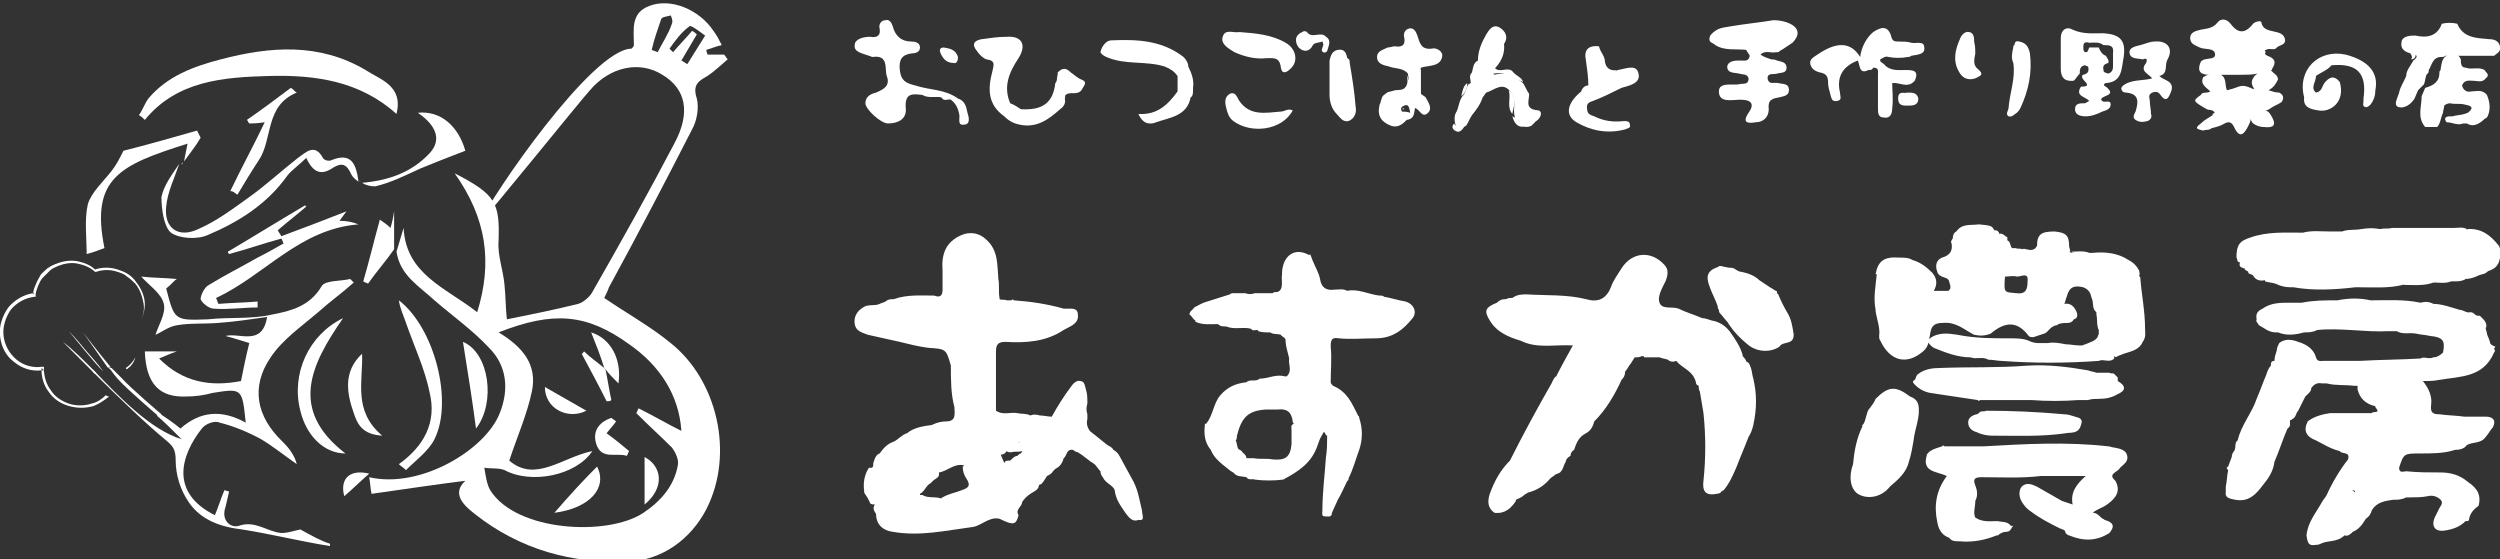 <svg id="レイヤー_1" xmlns="http://www.w3.org/2000/svg" viewBox="0 0 210.6 47.1"><rect x="0" y="0" width="210.6" height="47.1" fill="#333333" stroke="none"/><style>.st0{fill:#fff}.st1{fill:none}</style><path class="st0" d="M150.6 26.4c-.3-.5-.6-1.1-.8-1.6l-.1-.1c0-.1 0-.2-.1-.2-.2-.1-.3-.2-.5-.3l-.9-.6c-.4-.4-1-.6-1.5-.7-.2 0-.3-.1-.5-.2-.2-.2-.5-.1-.8-.2-.2 0-.5-.2-.7 0-.9.3-1 .8-.7 1.6.2.6.5 1.1.7 1.7 0 .1 0 .2.1.3 0 .1 0 .2.1.3.2.2.4.5.6.7.1.1.1.2.2.3.4.6.9 1.1 1.5 1.6.8.7 2 .7 2.7.2.3-.5 1.2-.1 1.2-1-.1-.7-.2-1.3-.5-1.8zm-3.8-3s0 .1 0 0c0 .1 0 0 0 0zm.9 8.5c-.1-.3-.1-.6-.2-.9-.1-.2-.1-.4-.3-.5 0 0-.1 0-.1-.1-.1-.2-.2-.3-.3-.4v-.1c-.2-.7-.6-1.3-1.1-2-.4-.5-.9-.8-1.5-.9-.3-.1-.6-.2-.8-.2-.7-.3-1.4-.5-2-.8-.5-.2-1.4.1-1.6-.5-.2-.5.2-1.2.5-1.8.2-.5.3-1-.1-1.4-1.1-1.2-2.7-1.1-3.6.3-.3.5-.7 1-.9 1.6-.4 1-1.1 1.3-2.1 1-1.6-.4-3.3-.3-5-.4-.4 0-.8 0-1.2.3-.2 0-.4 0-.5.1h-.1c-.3 0-.5.1-.7.3-1 .4-1.1.7-.6 1.5.6 1 1.6 1.4 2.6 1.7 1.4.7 2.9.3 4.4.4-.5.9-1 1.8-1.4 2.6-.2.1-.3.4-.4.6-1.2 2.1-2.4 4.3-3.5 6.5-.8.8-1.3 1.7-1.7 2.8-.2.6-.2 1.2.4 1.6.9.1 1.4-.4 1.8-1v-.1c.2-.1.5-.2.7-.4.1-.1.2-.1.3-.2.8-.2 1.4-.6 1.9-1.2.1-.1.3-.2.4-.3.1-.1.4-.1.5-.3.2-.2.2-.5.4-.8 0-.2.2-.4.4-.5 0-.2.1-.4.3-.5.2-.6.4-1.1 1-1.4.4-.2.6-.6.7-1 1-1 1.7-2.2 2.3-3.5.2-.2.3-.4.3-.7.2-.2.3-.5.5-.7.1-.2.2-.3.3-.5h.1c.2 0 .3 0 .5-.1h.1s.1 0 .1.1h1.3c.2.1.4.1.7.2.2.2.5.2.7.1.5.6 1.3.8 1.6 1.6.1.2 0 .4.3.5 0 .2 0 .3.1.5l.3 1.8.1.1-.1-.1c.2 1.9.2 3.8 0 5.7-.1.8.1 1.3 1.1 1.1.2 0 .4-.1.4-.2.1 0 .1-.1.2-.1.5-.6.8-1.3 1.1-2 .3-.8.7-1.7 1-2.5.2-.3.3-.6.4-1 .3-1.4.3-2.6 0-3.9zm-15.3 6.5zm.3-.5zm-.7 1zm-58.7 3.7zm22.9.4c-.2-.8-.3-1.6-.7-2.4-.4-.7-.8-1.5-1.2-2.2-.1-.2-.3-.4-.5-.5-.1-.2-.3-.3-.5-.4l-1.5-1.2c-.2-.3-.3-.6-.2-1v-.4c-.1-.3-.1-.6 0-.9 0-.4 0-.8-.1-1.1-.1-.3-.1-.8-.5-.8-.3-.1-.6.2-.8.5-.6.8-1.1 1.6-1.6 2.5-.3 0-.7-.1-1-.1-.3-.1-.6-.1-.8 0-.4-.2-.7-.1-1.1-.2-.6-.1-1.2.2-1.8-.2v-5c0-.6.2-.8.8-.8 1.7.1 3.4 0 4.9-1 .5-.3 1.3-.5 1.2-1.3 0-.5-.4-.5-.7-.5h-.5c-1.4-.4-2.8-.6-4.2-.7-.1-.1-.1-.1-.2 0h-.4c-.2-.1-.4 0-.6-.1v-.1c-.1-.5 0-1.1-.1-1.6-.1-1.2 0-2.4-1-3.3-.6-.6-1.4-.7-2.1-.4-1.4.6-1.7 1.7-1.6 3v1.6c0 .5-.2.7-.7.5-1.1 0-2.3-.1-3.4.3-.2 0-.5 0-.7.2-.2.1-.3.1-.5.2-.4.2-1 0-1.4.3-.5.3-.8.8-.7 1.4.1.6.6.7 1.1.9l2.7.6c.8.2 1.6.4 2.4.5 1.5.1 1.5.1 1.9 1.5 0 1.2 0 2.4.3 3.5 0 .5.2 1.2-.7 1.2-.4 0-.8.1-1.2.3-.7.1-1.5.2-2.1.7-.4.1-.7.5-1.1.7-.6.2-.9.6-1.2 1-.3.1-.4.4-.5.7-.1.2.1.6-.4.5-.4.6-.5 1.3-.4 2v.1c.2.3.4.6.5.9.1.1.3.1.4.1-.2.3-.1.5.1.8 0 .9.6 1.4 1.4 1.5 2.3.4 4.4-.1 6.7-.4.8-.1 1.4-.9 2.3-.7 1.2.6 1.4.5 1.6-.3-.3-.5.3-.7.3-1.1.2-.3.4-.5.7-.7.3-.2.6-.3.7-.6 0-.1 0-.1.1-.2h.1c.2-.2.3-.4.5-.7.2-.1.4-.2.5-.4l.2-.2c.4-.2.6-.5.7-.9.3-.2.2-.8.8-.7.1.1.3.2.4.2.5.3.9.7 1.4 1 .2.2.3.4.5.6 0 .2.1.4.2.5.2.5.9.7 1 1.1.1.8.5 1.3.9 1.9.3.4.6.8 1.1.6.6.1.3-.4.3-.8zM75.9 25.5c0-.1.1 0 0 0zm9.2 13.3c-.3 0-.4 0-.5.2-.1-.2-.2-.5-.3-.7.2 0 .4-.1.5-.3.1.1.2.1.4.1.3-.1.6 0 .9-.1v.1s-.1 0-.1.1c-.1 0-.2.1-.3.2-.2 0-.4.2-.6.4zm.8-1.6c-.1 0-.1 0 0 0 0 .1-.2.1 0 0-.1 0-.1 0 0 0zm-2.4-5.9zm-4.4 8.5zm1.9 1.5c-.5.2-1.1.3-1.6.6 0 0-.1 0-.1.1-.5-.2-1.1 0-1.6-.3h-.2v-.1c.4-.2.5-.7.9-.9l.2-.2c.1-.1.3-.2.4-.3.1-.1.1-.2.1-.3v-.1c.7-.1 1.3-.8 2.1-.6 0 0 0 .1-.1.1 0 .4.1.7.3 1 .4.6.2.8-.4 1zm89.1-37.8c.6.1.8.5.9 1 .2 1.6-.1 3.1-.8 4.6-.1.2-.2.3-.3.4-.2.1-.4.4-.7.3-.3-.2 0-.5 0-.7.1-1.3.6-2.5.4-3.8-.2-.4-.1-.9 0-1.3 0-.1 0-.2.1-.2 0-.2.1-.4.4-.3zm-3.7 1c-.1.5-.2 1 .2 1.3.6.5.2.6-.2.8-.6.2-1.1 0-1.4-.6-.5-.9-.3-1.8.1-2.7.1-.3.4-.7.8-.6.4.1.4.5.4.8.1.4.1.7.1 1zm31.2.1c-2.3-.5-4.1 1.3-3.5 3.6-.1.9.6 1 1.2 1.1 1 .2 2.3-.7 1.8-2.4-.5-.6-.9-.4-1.3.1-.2.3-.2.7-.7.8-.5-.4 0-.9 0-1.4.4-.3 1-.5 1.3-.9 2.2-.2 3 .7 2.7 2.8v.2c0 .2-.1.4.1.5.2.1.4-.1.5-.2.3-.4.4-.8.4-1.2.3-1.5-.6-2.5-2.5-3zM150.8 2c-.4-.2-.9-.3-1.4-.3-1.2.2-2.3.3-3.5.5-.5.1-1 .1-1.4.4-.3.2-.5.4-.5.7 0 .3.3.3.5.5.8.5 1.7.3 2.6.4.1.2.2.3.3.5-.1.5-.4.4-.8.4s-1 0-1.1.5c0 .6.6.5 1 .6.3.1.7 0 .8.4 0 .6-.5.4-.8.5-.6.1-1.7-.2-1.7.6 0 1 1.1.7 1.8.7 1 0 1.2.4.7 1.1-.6.9 0 .9.6.8.6 0 1.1-.4 1.1-1.1-.1-.8.3-.9.9-1 .3-.1.8-.1.8-.6 0-.6-.5-.5-.9-.6-.3-.1-.8.2-.9-.4 0-.5.5-.3.8-.4.3-.1.8 0 .8-.5s-.5-.5-.8-.6c-.2-.1-.4-.1-.5-.1-.3-.1-.6-.2-.9-.4.4-.4.9-.1 1.3-.2.2 0 .3 0 .3-.1.1 0 .1-.1.2-.1l.9-.6c.6-.6.6-1.2-.2-1.6zm9.9 5.8c-.3.1-.8-.2-.8.5 0 .6.4.6.8.6s.9 0 .9-.6c-.1-.5-.5-.5-.9-.5z"/><path class="st0" d="M159.1 4.8c.5.1 1.1.1 1.6 0 .1 0 .2 0 .3-.1.5-.1 1.2-.1 1.1-.7 0-.6-.7-.3-1.1-.4-.3-.1-.7-.1-1-.1-.4 0-.6 0-.7-.5-.3-.9-.9-.7-1.5-.3-.6.5-1 1.3-1.1 2.1-.8-1.3-2-1.3-3.6-.2-.3.2-.7.4-.6.8.1.4.4.6.8.7.6.1.7.4.7.9 0 .3.1.6.2 1 .1.3.1.6.6.5.4-.1.2-.4.2-.7-.3-1.3.2-2.2 1.5-2.7.2.4.1 1.2.9.8.2 0 .3 0 .4-.2.5 0 .4.3.4.6v2.8c0 .4 0 .8.5.8.6.1.7-.4.7-.8.1-.7 0-1.4 0-2.1.6-.1 1.3.5 1.9-.2.4-.9-.2-.9-.8-.9-.6 0-1.3.1-1.8-.5-.1-.1-.4-.2-.3-.4.2-.1.4-.3.7-.2zm31.8-.6c.3-.2.7.1.9-.2.2-.2.7-.2.7-.6-.1-1.1-1.8-.4-2-1.5 0-.2-.5-.1-.7.1-.7.9-1.3.8-1.9 0-.3-.4-.8-.5-1.1-.1-.4.5-.9.5-1.4.6-.4.1-.9.2-.9.7 0 .5.4.6.8.8.4.2 1.3 0 1.3.6 0 .5-.9.2-1.2.6-.4.9.1 1.1.7 1.1-.2 0-.3.1-.5.2-.3.6.3.9.6 1.2-.3.2-.7 0-.8.3-.7.5-.7.5.5 1.2.2.1.4 0 .6.2.2.2-.2.1-.1.3-.3.2-.7.4-1 .7-.7.5-.1.5.2.6.2-.1.5 0 .7-.2.4-.1.8-.2 1.1-.4.4-.2.6-.1.8.3.5 1.1.9.5 1.2-.1.1-.2.2-.4.2-.6 0 .1.1.3.2.4.3.2.6.3.9.3.9.1 1.1-.2.6-1-.1-.2-.3-.4-.5-.4.2 0 .4-.1.5-.2.3-.2.6-.3.9-.5.2-.3.2-.6-.2-.8-.3 0-.6-.1-.9-.2.4-.2.6-.5.8-.9 0-.4-.4-.5-.6-.8.1 0 .1 0 .1-.1.4-.6.2-.9-.4-1.1-.1-.1-.2-.1-.2-.2.2-.2-.2-.2.1-.3zm-1.6 3.1c-.5-.2-.9.1-1.3.2-.1 0-.3.1-.4.1-.2-.4 0-1-.5-1.3h1.6c.5 0 1 0 1.5-.1-.2.1-.3.2-.4.4-.2.3-.1.6.1.9h.1c-.1 0-.3 0-.4-.1-.1 0-.2-.1-.3-.1zM203 4.4c.2 0 .5-.1.5.2 0 .2-.1.4-.4.4.2-.2 0-.4-.1-.6zm-21.1 2c.8-.2.4-.9.7-1.4.5-.9 0-1.6-1.1-1.5-.4 0-.8.2-1.2.3-.4.1-1 .2-.9.7.1.5.7.4 1.1.5.3-.1.4-.1.3.3-.6.7.2.9.5 1.3-.7.2-1.4.1-2.1.4-.2.1-.4.2-.5.4 0 .3.2.4.4.4 1.2.1 1 .9.8 1.6-.1.2-.3.5 0 .7.3.2.6.2 1 .1.3-.1.4-.4.3-.6 0-.4-.1-.7-.1-1.1 0-.2-.2-.5.2-.7.3-.1.5-.1.7.2.5.7.7.2.9-.3.3-.9-.6-.9-1-1.3zm-4.5.6c1.4-.1 1.3-1.2 1.5-2.2.2-1.4-.3-1.9-1.7-2-.9 0-1.7.1-2.6-.3-.5-.3-1 0-1 .7v2.6c0 .7.3 1.1 1.1 1 .2-.2.3-.4.5-.6 0-.3 0-.6.4-.7.1 0 .2.1.3.1.1.4 0 .6-.4.7 0 0-.1 0-.1.1v.1c0 .3 1 .8-.1.8-.5.8.3.8.7 1.2-.2.1-.3.2-.4.2-.4 0-.8 0-.8.5s.5.6.9.6c.5 0 1-.2 1.4-.4.3-.1.7-.2.7-.6 0-.5-.6 0-.8-.4 0-.4 1.4-.3.4-1.1-.3-.1-.1-.3 0-.3zm-.2-1.1c-.1-.4.1-.5.4-.6.1-.2-.1-.4-.2-.6-.3-.1-.5-.4-.6-.7h-.8c-.1.2-.1.4-.3.4-.2 0-.2-.3-.2-.4 0-.4.1-.5.5-.4.4 0 .8-.1 1.2.2.5 0 .9 0 .8.7v1.1c0 .3-.1.5-.4.6-.3-.1-.4-.1-.4-.3z"/><path class="st0" d="M210.6 3.9c-.1-.4-.4-.6-.9-.6-1.1-.1-2.2-.1-2.7-1.3-.4-.1-.9-.1-1.3 0-.4 1.1-1.3 1.2-2.2 1h-.2c-.4 0-1 .1-1 .6-.1.5.3.8.8.9.6.1.6.3.2.6-.2.4-.6.8-.6 1.3-.2.5-.5.9-.6 1.4-.1.4-.5 1-.1 1.2.5.2 1.1-.2 1.4-.7.1-.2.2-.5.3-.7l.5-.5c.1-.3.1-.5.2-.8l.1-.1c.1-.1.1-.2.1-.3 0-.1.1-.1.1-.2.1-.2.2-.5.4-.7.1-.1.3-.2.5-.2s.3 0 .4-.1h4.1c.2-.2.6-.3.5-.8z"/><path class="st0" d="M209.5 8c-.4-.5-.9-.3-1.3-.3-.4.1-.7-.1-.8-.5.2-.5.6-.4.9-.4.4 0 .8.2 1.1-.2.4-.3 0-.5-.1-.7-.5-.3-1.1 0-1.6-.2-.4 0-.4-.4-.4-.7-.2-.5-.6-.5-1-.4-.6.2-.6.7-.7 1.2v.1c-.1.1-.1.1-.1.2 0 .8-.5 1.1-1.2 1.3-.1.2-.2.5-.3.7 0 .9-.4 1.8.3 2.6h1c.3-.3.3-.8.5-1.2 0-.2.1-.4.1-.6.1-.1.3-.2.5-.2.4.1.8 0 1.2.1.5.1.9.2.3.7-.1 0-.2.1-.3.1-.3.1-.7.1-1 .2h-.2c-.3 0-.6.1-.3.5.5 0 .9.3 1.4.1h.3c.5.3.9.1 1.3-.2.1-.1.2-.2.4-.3.3-.5.3-1.2 0-1.9zM104.4 2.7c1.3.1 2.7.2 3.9.9.9.5 1.1 1.6.4 2.2-.3.3-.7.5-.8-.1-.1-.9-.6-.8-1.2-.8-.9.1-1.8-.1-2.7-.5-.5-.3-1.2-.7-1-1.3.2-.7.9-.3 1.4-.4zm4.5 6.6c-.9 1.7-3.5 2-5 .9-.4-.3-.5-.7-.6-1.1-.1-.4-.2-.9.3-1.2.5-.2.6.3.8.6.9 1.3 2.2 1 3.5.9.3 0 .6-.3 1-.1zM80.7 4.8c0 .3-.1.6-.4.5-.6 0-.9-.4-1.1-.9-.1-.3.1-.4.3-.4.6.1 1 .2 1.2.8zm48.5 5.5c-.1-.2.3-.5-.1-.7-.9-.4-.7-1.1-.3-1.8.1.6-.5 1.4.8 1.5.4.1.2.8-.4 1zm-10.7-4c.6 1.4.6 1.4-.9 1.6-.3 0-.6.1-1 .2.1-.3.4-.4.7-.4 1.2 0 1.4-.6 1.2-1.4zm9.8.6c-.8-.3-1.5-.9-2.4-.7-.3-.1-.6-.1-.2-.5.1-.1.2-.1.2 0 .4.5 1.1-.1 1.5.3.3.4.8.5.9.9zM119.7 8h-.1c-.3-.4-.3-1.8.1-2.2V8zm7.4-.4c.8.6.4 1.3.3 2-.5-.6-.1-1.3-.3-2zm-15.4-4.5c-.4-.5-1.2.2-1.6-.4-.1-.1-.3-.1-.4 0-.7.3-.6.9-.3 1.3.4.4.9.4 1.2-.2.1-.2.5-.2.8-.3.1.2.1.3 0 .5-.2.5.3.5.4.3.1-.4.4-.9-.1-1.2zm15.7 6.7c.5.2.8.8 1.4.7-.7.4-1.2.1-1.4-.7zm-4.9.6c.2.5.6 0 .9.1-.1.3-.3.6-.6.6-.4-.1-.6-.4-.3-.7zm-41-.9c-.1-.5-.2-1-.8-1.2-1.1-.8-2.4-.7-3.6-1.1-.8-.2-1.2-.4-1.3-1.3-.1-.9.2-1.3 1-1.4.3 0 .7-.1.7-.5s-.4-.5-.7-.5c-.9 0-1.4-.5-1.6-1.3-.1-.3-.3-.6-.6-.5-.4 0-.6.4-.5.7.1.6-.2.8-.8.7-.6 0-1.3.2-1.3.7-.1.6.7.7 1.2.9.1 0 .2.1.3.1 1.4-.2 1 1 1.2 1.6.3.8-.2 1.1-.9 1.4-.4.1-.9.3-.9.9 0 .5 1.3 1.7 1.9 1.7.9 0 1.6-.4 1.5-1.3-.1-1.3.6-1.2 1.4-1.1.5.3 1.1.1 1.6.2.2.4.6.1.8.2.4.3.6.7.7 1.2.1.3-.2 1 .4.9.6 0 .4-.7.3-1zM123.6 7c0 .4-.1.8-.5 1.1.1-.5.2-.9.5-1.1z"/><path class="st0" d="M129.2 9.5c-.9-.4-.6-1-.4-1.6-.2-.3-.3-.6-.5-.9-.7-.6-1.4-1-2.4-.7-.1-.1-.2-.3-.2-.4h.1c.6-.6 1-1.3.9-2.2.4-.6.1-1.1-.4-1.4-.6-.3-.9.3-1.1.6-.4.7-.7 1.4-.7 2.2-.4.2-.4.6-.5 1-.3.3-.1.6-.1.9-.1 0-.1.1-.2.1-.2.3-.2.7-.5 1-.3.4-.3.9-.5 1.3-.2.3-.2.7-.1 1.1.2.8.6.2.9.1.2-.3.3-.6.5-.9.4-.5.7-.9.9-1.5.1-.1.2-.3.3-.4.7-.2 1.4-1 2.1 0 .5.6.1 1.4.3 2v.1c.4.5.7 1 1.4.7l.3-.3c.1-.3.4-.7-.1-.8zm5.5-5.6zm-.5 4.6c.8-.3 1.6-.7 2.4-1.1.7-.2 1.7-.4 1.4-1.3-.2-.7-1.1-.3-1.7-.2-.1 0-.1.1-.2.1 0 0 .1-.1.2-.1-.6.1-1-.1-1.1-.7 0-.5-.4-.8-.5-1.3-.9-.1-1.3.3-1.1 1.2.1.7.2 1.4.2 2.1-.3 0-.5.2-.6.5-1.2 1-1.4 2-.4 2.6 1.2.7 2.6 1 4.1.6.2-.1.5-.1.4-.4 0-.3-.3-.3-.5-.3-.9.1-1.7 0-2.5-.4-.3-.1-.6-.2-.6-.6-.1-.5.2-.6.5-.7zm-33.7-.9v-.2c.1-.6-.1-1.2-.4-1.8 0-.3-.2-.6-.4-.8-1.8-1.4-3.9-1.5-6.1-1.4-.4 0-.8.5-.9 1 .1.2.3.3.5.4 1.6.7 3.3.3 4.9.8.5.2.8.4 1.1.8v1.3c-.8 1.1-1.7 2-3.3 1.9.4.9 1 .9 1.5.7 1.1-.4 2.6-.5 2.9-2.1.2-.1.2-.4.2-.6zm-.2.7zm-9.2-1.6c-.3-.1-.6-.4-.9-.6-.4-.4-.7-.4-1.1 0v.2c-.1.2 0 .5-.2.7-.2 1.7-1.1 2.3-2.9 2.2-.3-.2-.6-.4-.9-.5-.6-1.4-.1-2.6.7-3.8.7-1.1.3-1.9-1-1.8-.7 0-1.4.1-2.1.2-.6.1-.9.4-.4 1 .2.3.5.6.8.7.8.1.6.5.5 1-.4 1.5-.4 2.8 1 3.8.4.4.8.6 1.3.7 1.4.3 2.4-.4 3.4-1.3.3-.2.5-.5.4-.9 0-.1.1-.1 0-.2.3-.5 1 0 1.4-.5.3-.5.5-.7 0-.9zM119.7 8zm-6-2.7c0-.2 0-.3-.2-.4-.1-.4-.2-.8-.8-.7-.5.1-.6.5-.7.9V8c0 .6.2 1.2.6 1.6.3.3.5.7 1 .6.5-.2.7-.7.6-1.2-.1-1.3-.3-2.5-.5-3.7zm4.4 3.9s.1 0 0 0h.2c0-.1-.1-.1-.2 0z"/><path class="st0" d="M120.6 4.1c-.9.1-1-.5-1.2-1.1-.1-.3-.3-.7-.7-.6-.4.1-.5.5-.4.8.1.6-.2.8-.8.7-.2 0-.4.1-.6.1-.4.2-.9.3-.9.8 0 .6.6.7 1 .8.5.2 1.2.1 1.6.6.2 1.3.2 1.3-1 1.4-.3 0-.5.2-.8.3-.4.1-.4.4-.5.7 0 .1-.1.2-.1.3-.2.9.2 1.4 1 1.7.6.2 1-.2 1.3-.5.7-.1.6-.6.7-1 .4.1.6.9 1.1.4.4-.4 0-.9-.2-1.3-.1-.1-.3-.2-.4-.3-.2-.7-.3-1.4 0-2.2.3-.1.6-.1 1-.2.5-.1.8-.4.8-.9-.1-.4-.6-.6-.9-.5zm-1.4 5.1zm-1.1.2c-.1-.2-.1-.3 0-.4.6-.4.6.1.7.5-.3-.1-.5-.1-.7-.1zm1.6-1.4zm8.5 1.5c0 .2 0 .3-.2.2-.1 0-.1-.1-.2-.2 0 0 .1-.1.1-.2.2.1.3.1.3.2zm80.2 17.1h.5c.3.3.7.6.5 1.1-.2-.5-.6-.8-1-1.1zm1.2 3.2v-1.4c.2.4.3.9 0 1.4zm-7.2-5.8c-.4 0-.7 0-1.1-.1.4-.1.8-.3 1.2 0l-.1.1zm2.6-.2c.5-.3 1-.1 1.5-.1-.5.2-1 .1-1.5.1zm3.9 13.1c.1-.4.3-.6.6-.8-.1.3-.3.6-.6.8zm-1.2-13.4c.3-.4.7-.4 1.1-.3-.4.2-.8.3-1.1.3z"/><path class="st0" d="M208.7 23.2c.2-.4.6-.4.9-.4-.2.3-.5.3-.9.4zm-1.9.5c.3-.3.6-.1.9-.2-.3.2-.6.2-.9.2zm2.6-3.7c0 .1-.1.2-.1.2-.1 0-.2-.1-.2-.1 0-.1 0-.2.1-.1.1-.1.2-.1.2 0z"/><path class="st0" d="M208.7 23.2zm1.8-2.5c-.7-.9-1.5-1.5-2.7-1.4l.1.1s-.1 0-.1-.1c-.3-.2-.7-.1-1.1-.1h-5.2c-.3.1-.6 0-1 .1-.5-.1-1-.1-1.6 0-.5.1-1.1 0-1.6.2h-1c-.8 0-1.6-.1-2.3.1-1.5 0-3-.1-4.4.4-1 .3-1.2.7-1.2 1.7.1.1 0 .4.3.4-.1.3 0 .4.3.5.1 0 .1 0 .1.1.1.1.2.1.3.2v.1c.1.1.3.1.4.2.2.4.6.5 1 .4v.1c.3.1.6.1.9.2.4.2.8.3 1.3.3h.2c1.7.3 3.5.2 5.2 0h.3c1.2 0 2.5.1 3.7-.2-.1-.1-.3-.1-.4-.1.2 0 .4 0 .5.1.8 0 1.7.1 2.5-.2.5-.2 1 0 1.5-.1h.3c.3-.2.6 0 .9-.2.3-.2.7-.3 1.1-.3.3-.2.6-.3.9-.4.9-.3.9-1 1-1.8-.2-.1-.1-.2-.2-.3zm-19.6 2.8zm16.8 0zm.7 13c.1 0 .2-.2.3 0 0 .2-.1.3-.3.3-.2 0-.1-.2 0-.3z"/><path class="st0" d="M209.6 28.4c-.1-.2-.1-.4-.2-.7-.1-.5-.4-.9-.9-1.2-.1-.1-.2-.2-.4-.2-.3.1-.6-.2-.9-.2-.7-.2-1.5-.5-2.2-.5-.4-.2-.7-.2-1.1-.1-1.4-.3-2.8-.2-4.2-.2-.9-.2-1.8-.2-2.8 0h-.1c-1 0-1.9 0-2.9.2h-1c-.8 0-1.6 0-2.3.5-.4.2-.6.4-.5.9-.1.2.1.3.2.5.4.2.8.6 1.4.6h.2c.7.3 1.5.2 2.2 0 .4 0 .7 0 1.1-.2 2-.2 4 .2 6 .1h.7c.5.3 1.1.1 1.6.2.4.1.8.1 1.2.2 1.1.1 1.3.4 1.1 1.4-.2.2-.5.4-.8.4-.4.2-.8-.1-1.1.1-1.7.1-3.4.1-5.1.2h-3c-.3 0-.6.1-.7-.3-.2-.7-.8-1.1-1.5-1.3-.5-.2-1.1-.3-1.6.1-.1.2-.2.4-.2.6-.1.3-.2.6-.2.9-.3 0-.3.2-.3.4-.2.2-.3.5-.4.8-.3.7-.5 1.3-.8 2-.4 1.2-1.3 2.2-1.6 3.5-.3.2-.1.6-.3.9-.1.1-.2.3-.2.5-.1.3-.2.5-.3.8-.2.1-.1.2 0 .3-.1.5-.1.9-.2 1.4v.4c-.1.6.4.6.8.7 1.1.2 1.7-.4 2.3-1.2.5-.6.9-1.2 1-2 .4-.9.7-1.9 1.1-2.8.3-.2.2-.4.2-.7.1 0 .1 0 .2-.1.3-.1.3-.5.5-.7l.6-1.2c.2-.2.5-.4.5-.7.2-.3.5-.5.9-.4h.4c.8.2 1.6.1 2.3.2h.3v.3c.2.8.7 1.2 1.4 1.4.1 0 .1 0 .1.1.5.6-.2.3-.3.5h-3.5c-.7.1-1.4.3-1.9.7-.4.8-.1 1.3.7 1.6.6.3 1.2.7 2 .9.2.3.9 0 .7.7-.7.9-1.3 1.9-1.8 3-.1.2-.3.4-.4.6-.5.9-1.2 1.7-1.3 2.8.1.7.2.9.8.8.1 0 .2 0 .4-.1.6-.3 1.4-.1 2-.7.3.1.5-.1.7-.3.5-.2.8-.6 1.1-1.1.3-.2.4-.4.5-.7.4-.7 1.1-.8 1.8-.9.4 0 .7 0 1.1-.2h.3c.5 0 1 0 1.5-.1.4-.1.8 0 1.1.3.3.3-.1.6-.2.9l-.3.6c-.3.7 0 1.2.8 1.1.7-.1 1.3-.3 1.8-.8.2 0 .3 0 .3-.2.1-.5.4-.8.8-1.1.2-.8 0-1.4-.9-2-.7-.6-1.5-.8-2.3-.8-1 0-1.9 0-2.9-.1-.2 0-.6.2-.6-.3.4-1.2.4-1.2 1.8-1.2 1 0 2 0 2.9-.3.4 0 .8-.1 1-.4.5-.3 1.2-.1 1.6-.7.2-.2.4-.6.6-.8.3-.6 0-.9-.6-.9h-1.8c-.7-.1-1.4-.1-2.1-.2-.5 0-.8-.1-.7-.8.1-.7-.2-1.4-.7-2 .5 0 .9 0 1.4-.1 1.8-.3 3.7-.2 4.6-2.3.1-.1.1-.2 0-.3 0-.1.1-.1.1-.2-.6-.2-.5-.5-.6-.8zM193 25.5zm1.7 1.8zm.8-1.9s0 .1 0 0c0 .1 0 .1 0 0zm-7.3 14.4zm1.4-1.7V38v.1c0-.1 0-.1 0 0zm1.5-3s-.1-.1 0 0c0-.1 0-.1 0 0 0-.1 0 0 0 0zm.8.6c.1 0 .1 0 0 0zm4.5 5.8zm-.3.5zm.3-.5zm1.7-.2c.2 0 .3 0 .3.2-.1-.1-.2-.2-.3-.2zm2 .4h.2-.2zm-34.2-22c-.4.6-1 .1-1.4.3.3-.4.9-.3 1.4-.3zm9.4 16.1c-.2.8-.9.6-1.3.7-2.1.3-4.1.2-6.2.2-.4 0-.9-.1-1.3-.3-.4-.1-.7-.4-.7-.8s.3-.6.7-.7c.1 0 .2-.1.3-.2.2-.1.4 0 .5-.1 2.2 0 4.4.1 6.6.3.3 0 .6.1.9.2.4.1.7.2.5.7zm3.9 2.6c-.1-.5-.6-.6-1.1-.7-.2 0-.3-.1-.5-.1-3.5-.4-7-.2-10.5 0h-3.3c-.1-.1-.1-.1-.2 0-.3.1-.7.2-1 .4-.1.1-.3.2-.3.4-.4 1.4.9 1.3 1.7 1.7-.9 1.2-1.1 2.5-.8 3.9.1.6.4 1.1 1 1.3.2.3.5.3.9.3 1.1.1 2.1-.1 3.1-.5h.1c.2-.2.5-.3.7-.3.3 0 .4-.2.5-.4l.1-.1h-.2c-.3-.4-.7-.3-1.1-.4-.7 0-1.3.1-1.9-.3-.2-.4 0-.9 0-1.4.2-.4.2-.8 0-1.3s-.1-.7.5-.7c1.7 0 3.3.1 5-.1h3.8c-.8.7-1.3 1.4-1.1 2.4l-.9-.3-2.1-1.2c-.4-.2-.9-.4-1.3 0-.3.4-.2 1 .1 1.4.2.3.4.5.7.7.8.6 1.6 1 2.4 1.4.2.1.5.1.5.4.1.1.2.2.3.2 1.2.5 2.3.5 3.4-.2.5-.6.3-.9-.4-1.1-.1-.1-.2-.1-.3-.2-.2-.2-.4-.4-.7-.4.3-.3.8-.4 1.2-.7.7-.5 1.2-1.1.7-2-.7-.6.2-.7.4-1.1.3-.3.7-.5.6-1zm-15.1 6.8h.2c-.1-.1-.1 0-.2 0zm14.3-13.1c.1.1.1.2.1.3 0-.1 0-.2-.1-.3v-.3l-.3-.3c-.1-.1-.3 0-.4-.1h-1.1c-.2-.1-.5-.1-.7-.2-1.7-.3-3.4-.5-5.1-.4-2.5.2-5 .1-7.4.2-.6 0-1.3.1-1.8.5-.2.1-.2.4-.3.5-.2.1-.2.2 0 .4.4.4.8.6 1.3.7 1.3.2 2.7.4 4 .6.1.1.1.1.2 0h4.3c1.3.1 2.7.1 4 0h.8c.3-.1.6-.1.9-.1.6 0 1.1-.1 1.6-.4.7-.3.7-.7 0-1.1zm-17.2 5c.1-1 .6-2 .4-3-.1-.4-.4-.6-.7-.7-1.2-.9-1.8-.9-2.9.2-.1.3-.3.5-.5.8-.2.2-.2.4-.3.7-.1.3-.1.5-.3.7 0 0-.1.1 0 .1-.5 1-.7 2.1-.8 3.2-.4 1.1-.2 2.1.4 2.5.8.5 2 .3 2.7-.6.7-.6 1.4-1.2 1.6-2.1.2-.6.3-1.2.4-1.8z"/><path class="st0" d="M180.7 27.7c0-1.5-.3-2.9-.4-4.3 0-.1-.1-.1-.1-.2.1-.1 0-.3 0-.4-.2-.4-.5-.7-.9-.9-.9-.6-2-.7-3-.6h-.3c-.5-.2-1-.1-1.5-.1.1.1.2.1.3.1-.2 0-.4 0-.5-.1h.1c0-.2-.1-.3-.1-.5 0-.9-.3-1.1-1.2-1.2-1.1 0-1.5.2-1.5 1.2-.2.4-.5.4-.9.3-.1 0-.2-.1-.3 0-.2-.1-.4 0-.6-.1h-.3c-.2-.2-.1-.4-.3-.6 0 0-.1 0-.1-.1V20c-.2-.1-.4-.4-.7-.3v-.1c-.1-.1-.1-.2-.3-.2h-.1c-.2-.4-.3-.4-1.3-.5-.7.1-1.4-.1-1.9.6-.2.1-.3.3-.3.6-.1.1-.2.3-.1.4.1.6-.1 1-.8 1.2-.5.2-.6.7-.4 1.2 0 .1.1.2.2.3.1 0 .1.1.2.1.2.1.5.1.6.4 0 .1.1.3.1.4v.2c-.1.1-.1.2-.2.2h-1.2c.3-.5.3-1-.1-1.5-.5-.5-1-.9-1.7-1.1-.3-.2-.7-.2-1.1-.2-1.3-.1-1.8.3-2 1.4h.1c-.1 1-.3 2-.1 3v.1c.1.7.4 1.4.3 2.1 0 .1 0 .3.1.4.8 1.7 2.2 2.1 3.6.9.5-.4.5-1 .6-1.5.1-.7.4-.9 1.1-.9 1.1-.1 1.8.6 2.6 1 .5.1.9.1 1.4-.1 1.3-1.1 2.3-1 3.2.2.1.1.2.1.4.1l.9-.3c.1 0 .1-.1.2-.1.2-.2.4-.5.8-.6.1 0 .1 0 .2-.1.3-.1.6-.1.8-.1.2 0 .4-.1.5-.3.4-.1.3-.5.2-.7-.2-.4-.5-.7-1-.6.1-.2.1-.4.2-.6.2-.8.6-1 1.4-.8.5.2.6.5.7.9.2.4 0 .9.4 1.2v.2c.1.4 0 .9.2 1.3v.3c0 .1-.1.2-.1.3-.2.3-.5.4-1.3.7h-.2c-.4 0-.8-.1-1.2-.1-.5-.1-1-.2-1.5-.1h-.8c-.3 0-.6-.1-.8-.2-.5-.2-1-.2-1.6-.2-1.5 0-2.9 0-4.4-.3-.7-.1-1.3-.2-2 .1-.6.3-.6.6 0 1 1 .4 2 .8 3.1.8.5.2 1-.1 1.5.2.4 0 .8.1 1.1.1 2.7.2 5.4.2 8.2 0 .4-.2.9.2 1.3-.2V30c.1.1.2.1.3 0 .2-.1.3-.1.5-.2.6-.2 1.3-.3 1.6-1 .3-.4.2-.8.2-1.1zm-22.2-5.4zm12.3 1.4c0 .6-.1 1.1-.9 1-1.1-.1-1.1 0-1-1.4.3 0 .7-.1 1 0 .4 0 1-.4.9.4zm5.5 0l.1.1s0-.1-.1-.1zm.9 4.3zm-76.9-2.1zm18.1-.5c-.6-.1-1.2-.3-1.8-.4-.1-.1-.2-.1-.4-.1-.9-.1-1.8-.6-2.7-.4-.4-.2-.7-.1-1.1-.1-.7.1-1.1-.2-1.2-.9-.1-.5-.4-1-.6-1.5-.1-.2-.1-.3-.2-.5 0-.1-.1-.1-.1 0-1.2-.7-2.2 0-2.3 1.4v.2c-.1.5.2 1.3-.4 1.5-.2 0-.3 0-.4.1h-1.5c-.3.1-.5.1-.8 0h-1.1c-.1 0-.2.1-.2.1-.6.2-1.3.4-1.9.6-.4.1-.7.3-1.1.5-.1.2-.4.3-.4.6.2.1.3.4.5.5v.1c.6.3 1.3.2 1.9.2.2.2.4.2.7.2.7.3 1.4 0 2.1.2.1.2.3.1.5.1 0 0 .1 0 .1.1.3.1.6.1 1 .1.3.2.6.1.9.2.1.2.4.2.4.5 0 .5.2 1 .3 1.5-.1.5.3 1-.2 1.5h-.2c-.7-.2-1.4.2-2.1.2-.3.3-.8 0-1.1.3-.9.1-1.6.4-2.2 1.1-.6.7-.6 1.7-1.2 2.4h-.1v.1c-.1.8 0 1.5.5 2.1.3.8 1.1 1.3 1.7 1.8.1 0 .1.1.2.1.3.4.7.3 1.1.4.2.3.5.1.7.2.8.1 1.6.1 2.4 0 1.3-.7 2.4-1.4 2.9-2.9.1-.3.2-.6.4-.9.2-.5.2.1.4.1 0 .6 0 1.2-.1 1.8-.1 1.5-.3 3-.3 4.5 0 .2-.1.5.2.5.3 0 .6.1.6-.3.2-.4.3-.7.5-1.1.3-.5.5-1 .8-1.6.1 0 .1-.1.1-.2.4-.8.6-1.6.9-2.4.3-.9.3-1.8 0-2.7 0-.1 0-.1-.1-.2-.5-1-.9-2-2.1-2.5-.1-.1-.2-.2-.2-.3 0-1 .1-2 0-3 0-.6.1-.8.7-.7 1 .1 2 0 3.1 0 1.4 0 2.3-.7 3.1-1.7.4-.5.1-1.2-.6-1.4zM108.1 24zm.7 12.3v1.1c-.1 1.1-.5 1.4-1.6 1.3-.5-.1-1 0-1.6-.1h-.6c0-.3-.3-.4-.4-.6-.1-.1-.2-.1-.3-.2-.1-.2-.1-.5-.2-.7.1-.1.1-.3.1-.4.4-1.6 1-2.1 2.4-2.2h1c.8-.1 1.2.2 1.3 1 0 .1 0 .1.1.2-.3.1-.2.3-.2.6zm3.2-11.6z"/><path class="st1" d="M57.6 36.5c-.2-3.1-1.8-5.5-4.4-7.3-3.6-2.6-6.3-2.8-11-1 2 1.1 3.3 2.7 2.8 5-.4 1.9-1.2 3.7-1.9 5.8 2.2 1.9 4.5-.3 7-.8-1.5 2.1-5.2 2.7-7.4 1.6-.5-.3-1.1-.2-1.7-.2.2.6.2 1.4.5 1.9 2.2 3.5 9.9 4 12.9 1.9 1.5-1 2.5-2.3 2.9-4 .1-.5-.2-1.1-.5-1.5-.9-1-1.9-1.9-2.9-2.8.1-.1.1-.3.2-.4 1.1.5 2.3 1.1 3.5 1.8zm-11.8-4c1.2.7 2.4 1.4 3.5 2-1.5.9-3.4-.1-3.5-2zm3.2-2.6c.1-.1.1-.2.2-.2.6.5 1.2.9 1.7 1.4-.4-1-.7-1.9-1.1-3 1.6.5 2.5 2.2 2.3 4.3-.4-.5-.7-.9-1-1.2.2.9.3 1.7.5 2.6-.1 0-.3.1-.4.1-.8-1.4-1.5-2.7-2.2-4zm-2.3 13.3c1.4-1.5 2.4-2.7 3.6-3.9.9 1.9-.6 3.5-3.6 3.9zm6.2-4.9c-.9-.3-2.2.4-2.6-1.1-.3-1.1.4-1.7 1.3-2.1.1.1.3.2.4.3-.3.3-.5.7-.7 1 .6.5 1.2 1 1.9 1.5-.2.1-.2.3-.3.4zm1.4.2c1.5.8 1.7 2.5 0 4v-4zM59.4 3c-.4-.3-1.2-.9-1.3-.8-.6.5-1.1 1.2-1.7 1.9l.3.3c.5-.6 1.1-1.2 1.6-1.8.1.1.2.2.4.3-.4.7-.9 1.5-1.3 2.2.1.1.3.2.4.3.6-.8 1.1-1.6 1.6-2.4zm-2.9-1.6c-.3.1-.7.1-.8.3-.3.8-.5 1.7-.8 2.6.2.1.3.1.5.2.4-.8.9-1.5 1.2-2.3.1-.3-.1-.6-.1-.8z"/><path class="st0" d="M9.2 31c.3.4.6.8.8 1 .7.8 3.4 3.1 3.4 3.1l.2-.2s-2.6-2.2-3.4-3.1l-.8-.8h-.2zm.1-.1C8.3 29.7 7 28 7 28s1.2 1.7 2.1 3c.1-.1.2-.1.2-.1z"/><path class="st0" d="M7.7 34c-.6.2-1.3.2-1.9 0-.6-.2-1.2-.6-1.5-1.1-.4-.5-.6-1.2-.6-1.8v-.2h-.2c-.7.1-1.5-.1-2.1-.6-.6-.5-1-1.2-1.1-2-.1-.8.2-1.6.6-2.2.5-.6 1.2-1 2-1.1H3v-.1c0-.3.1-.5.2-.8.1-.2.2-.5.4-.7l.6-.6c.2-.2.5-.3.7-.4.5-.2 1.1-.3 1.6-.2.5.1 1.1.3 1.5.7h.1c.6-.2 1.2-.2 1.8 0 .3.1.6.2.8.4.3.2.5.4.7.6.4.5.6 1.1.7 1.7.1.6-.1 1.3-.4 1.8.3-.5.5-1.2.5-1.8 0-.6-.3-1.3-.7-1.8-.2-.3-.4-.5-.7-.7-.3-.2-.6-.3-.9-.4-.6-.2-1.3-.2-1.9 0h-.1.1c-.4-.4-1-.6-1.5-.7-.6-.1-1.2 0-1.7.2-.3.1-.5.2-.8.4-.2.2-.5.4-.6.6-.1.2-.3.5-.4.8-.1.2-.2.5-.2.7h.1l-.1.1v-.1c-.8.1-1.6.6-2.1 1.2-.5.7-.8 1.6-.7 2.4.1.9.5 1.7 1.2 2.2.6.5 1.4.8 2.3.7V31l.2.2h-.2c0 .6.2 1.3.6 1.8.4.6 1 1 1.7 1.2.7.2 1.4.2 2.1 0 .5-.2.9-.5 1.3-.8-.2 0-.2-.1-.3-.1-.3.3-.7.6-1.2.7zm3.7-3.9c-.2.4-.5.7-.8.9 0 0 0 .1.1.1.4-.3.6-.6.7-1 .2-.4.3-.8.2-1.2.1.4 0 .8-.2 1.2z"/><path class="st0" d="M9.3 30.9s-.1 0-.1.1c0 0 0 .1.1.1v-.2c.1.1.1.1 0 0 .1 0 0 0 0 0zm21.7 9s.1 0 0 0c.1 0 .1 0 0 0zm25.5-11c-1.7-1.4-3.7-2.5-5.6-3.8.1-.2.3-.6.4-.9 2.4-4.4 4.7-8.8 7-13.3.4-.7.6-1.8.4-2.6-.4-1.2.2-1.5.9-1.9.6-.4 1.1-.9 1.7-1.4-.1-.1-.2-.3-.3-.4h-1.4c0-.1-.1-.2-.1-.4.4-.1.8-.3 1.3-.4-.2-.4-.4-.8-.7-1.2C58.9.8 56.5-.2 54.7.5c-1.6.6-1.3 2-1.3 3.3 0 .1-.1.2-.2.3-3.3 0-11.8 12.4-12.8 14.7.5-.4 8.8-10.7 9.3-11.2 1.7-2 4.2-2.5 6.1-1.3 2 1.2 2.4 3.2 1 5.8-2.2 4.2-4.5 8.3-6.9 12.5-.2.4-.8.9-1.2 1-2 .5-4 .9-6 1.3-.1-.8-.1-1.9-.2-2.9-.1-1.2-.6-2.5-.5-3.7.1-3.2-.2-3.9-3.7-5.7 2.7 3.8 3.2 7.5 1.9 11.7-2.7-2.1-6-3.2-6.2-7.1-.2.7-.4 1.3-.6 2 .3 2 1.9 2.9 3.2 4.1 1.5 1.3 3.2 2.5 4.6 4 1.5 1.5 1.7 3.5.9 5.5-1.2 3.1-6.7 6.4-11 5.4.1.5.1 1 .2 1.4 2.8-.4 5.5-.8 7.9-1.1-1.2 1.1-.1 2.1.8 2.8 3.8 3 8.2 4.2 12.9 4 2.9-.1 5.3-1.9 6.6-4.4 2.4-4.7.9-10.9-3-14zM55.4 4.4c-.2-.1-.3-.1-.5-.2.2-.9.5-1.7.8-2.6.1-.2.5-.2.8-.3.1.2.2.5.1.7-.3.9-.8 1.6-1.2 2.4zm2 .7c.4-.7.9-1.5 1.3-2.2-.1-.1-.2-.2-.4-.3-.5.6-1.1 1.2-1.6 1.8l-.3-.3c.5-.7 1-1.4 1.7-1.9.1-.1.9.5 1.3.8l-1.5 2.4c-.2-.1-.3-.2-.5-.3zm-.8 32.6c.3.4.6 1 .5 1.5-.3 1.7-1.4 3-2.9 4-3 2-10.7 1.6-12.9-1.9-.3-.5-.4-1.3-.5-1.9.6.1 1.2 0 1.7.2 2.2 1.2 6 .5 7.4-1.6-2.5.5-4.8 2.7-7 .8.7-2.1 1.5-3.9 1.9-5.8.5-2.3-.8-3.8-2.8-5 4.6-1.8 7.4-1.6 11 1 2.6 1.8 4.2 4.3 4.4 7.3-1.2-.6-2.4-1.3-3.6-1.9-.1.1-.1.3-.2.4 1.1 1.1 2.1 2 3 2.9zM5.3 28.8l2.6 2.6.1-.1c-1-1-1.9-1.9-2.7-2.5z"/><path class="st0" d="M25.3 44.6c-.5.1-1 .3-1.6.3-1.2-.1-2.2-1.1-3.6-.6-.7.2-1.5-.5-1.1-1.6.1-.4.2-.9.3-1.3-.1 0-.3-.1-.4-.1-.3.7-.5 1.4-.8 2.1-3.8-1.9-2.9-5-1.1-7.3.3-.4 1.1-.7 1.5-.5 1.2.3 2.4.8 3.5 1.4 1 .6 2 1.4 3 2.1-.2-.8-.7-1.4-1.2-1.9-2.2-2.1-2.7-4.6-1-7.1 1-1.5 2.6-2.6 4-3.8 1-.9 2-1.6 3-2.5l-.3-.3c-.8.2-2.1.1-2.4.6-1 1.7-2.6 2.1-4.2 2.4-1.7.4-3.6.2-5.4.4-2.8.1-2.8.1-3.5-2.6.4-.3.7-.7.9-.8-1.1-.1-2.1-.1-3-.2.6.7 1.7 1.4 1.9 2.3.2.8-.5 1.9-.7 2.6.5-.2 1.1-.7 1.8-.8 1.1-.2 2.3-.1 3.5-.2 1.4-.1 2.7-.3 4.1-.5-.4 2.5-2.3 1.3-3.5 1.6.7.2 1.4.4 2 .6-.3 1.2-.5 2.2-.7 3.2-2.6.5-4.9.1-6.9-1.9.5-.2.9-.4 1.5-.6h-2.7c.1 2.7 1.2 3.9 3.5 3.8.7 0 1.5-.1 2.2-.3 2.5-.4 2.5-.4 2.8 2.5-2-1.1-3.8-1-5.5.5-.6-.5-1.2-.9-1.8-1.3-.1.1-.1.2-.2.2.6.5 1.2 1.1 2.1 2-2.6-.8-5.2-3.5-7.4-5.8l-.1.1c2.1 2.1 4.6 4.5 6.2 5.8.6.5.8.8.8 1.7 0 1.2.4 2.5 1.1 3.5 1 1.5 2.7 2.1 4.5 2.3 2.5.4 4.9 1 7.4 1.4v-.2c-.7-.2-1.6-.7-2.5-1.2z"/><path class="st0" d="M8.1 31.4c0-.1-.1-.1 0 0-.1-.1-.2 0-.2 0l.1.1c0-.1.1-.1.1-.1zm14.6-25c3.8-.1 7.6.4 10.7 3.2.6-2.4-1.4-2.9-2.6-3.7-3.9-2.3-8-2-12.2-.9-2.3.6-4.5 1.4-6.1 3.3-.3.4-.5 1-.8 1.4.2.1.3.2.5.4 2.7-3.3 6.6-3.6 10.5-3.7zm-7.4 7.5c0-.1.1-.1.1-.2-.1 0-.1.1-.1.2z"/><path class="st0" d="M14.4 19.6c.7.5 2.2.6 3.1.2 2.6-1.1 5-2.6 6.7-5 .4-.5 1-.9 1.6-1.5.6 1.3 1.3 1.5 2.3.8.7-.4 1.1-.3 1.5.6.1.2.3.4.6.6-.2-1.5-.6-2.5-2.3-1.8-.2.1-.6 0-.7-.2-.7-1.3-1.5-.4-2.1 0-1.4 1.1-2.7 2.3-4.1 3.3-1.4 1-2.7 2-4.3 2.7-1.7.8-2.9-.1-2.7-1.9.1-1.2.7-2.4 1.1-3.6-.6.9-1.3 1.8-1.5 2.8 0 1 .2 2.5.8 3zm17.2-3.9c1.3-.3 2.5-.9 3.8-1.5 1.2-.5 2.5-1 3.8-1.5-.6-2.1-2.1-3.4-4-3.2 1.6 1.1 2 2.3 1 3.4-1.5 1.6-3.4 2.3-5.7 2.5.3.2.7.3 1.1.3zm-1.2-.4s-.1 0-.1-.1c0 .1 0 .1.1.1-.1 0-.1 0 0 0zm-1.8 3.3c.3-.4.5-.7.6-.8-1.8.7-3.6 1.4-5.5 2.1-.1-.2-.2-.3-.3-.5.8-.7 1.6-1.3 2.4-2l-.1-.1c-2.2 1.3-4.3 2.6-6.5 3.9 0 .1 0 .1.1.2 1.5-.4 2.9-.9 4.4-1.3.1.1.1.3.2.4-.7.4-1.4.8-2.2 1.2-1.4.8-2.8 1.5-4.1 2.3-.4.2-.7.9-.7 1.2.1.3.7.8 1.1.8 1.2.1 2.5-.1 3.7-.1v-.5c-1.1.1-2.2.1-3.3.2-.1-.2-.1-.3-.2-.5 4.1-1.9 7-5.8 12-6.2-.5-.2-1-.3-1.6-.3zm-13.2-4.9v-.1.1z"/><path class="st0" d="M8.8 20.9c-1.2-5.9 1.3-7 7-8.8l-.3 1.5c.5-.7 1-1.3 1.4-2l-.3-.6c-2.1.6-4.2 1.2-6.2 1.7-.3.6-.6 1.2-1 1.7-.7.9-1.7 1.8-2 2.8-.3 1.3-.1 2.8-.1 4.2.4-.1 1-.3 1.5-.5zm24.8 18.2c.2.2.4.3.6.5.8-.8 1.9-1.6 2.4-2.6 1.6-3.2 0-9.4-3-11.7.1.7.4 1.3.6 1.9.7 2 1.6 3.9 2 5.9.6 2.5-.5 4.5-2.6 6zm-8.3-4.5c.5 2.1 2 3.6 3.8 3.6-4.8-3.7-2.9-7.5-.2-11.4-2.9 1.4-4.4 4.7-3.6 7.8zM20 16.4c.6-1 1.2-2 1.8-2.9 1.2-1.8.5-4.6 3.2-5.7-.2-.1-.3-.3-.5-.4-1.2.9-2.4 1.8-3.7 2.7.1.1.1.2.2.3.3 0 .6 0 1.3-.1-1 2.1-2 3.9-2.9 5.8.3 0 .4.2.6.3zM33.3 21h.1-.1zm-.4-1.8c-.3-.3-.5-.4-.9-.7-.5 1.8-.9 3.5-1.4 5.2.1.1.3.1.4.2.7-1 1.5-1.9 2.2-2.9v-3.2c-.1.7-.2 1-.3 1.4zm.4 1.8s.1 0 0 0c.1 0 .1 0 0 0zm5.7 7.8c.4 2.5.8 5 1.1 7.3 1.7-2.2 1.1-6.4-1.1-7.3zm-8.5 1c-1.6 1.5-1.3 3.3-.7 5 .3.9.7 1.8 2.4 1.9-2.5-2.1-1.6-4.6-1.7-6.9zm-1.5 12c.7-.6 1.4-1.3 2.1-1.9-1.6-.4-2.5.4-2.1 1.9zm2-1.9s.1 0 0 0zm15.7 3.3c3-.4 4.5-2.1 3.6-3.9-1.2 1.2-2.3 2.4-3.6 3.9zm5.4-10.9c.3-2.1-.7-3.8-2.3-4.3.4 1 .8 2 1.1 3l.1.1c.3.4.6.7 1.1 1.2zm-.2 3.2c-.1-.1-.3-.2-.4-.3-.9.3-1.6 1-1.3 2.1.4 1.5 1.7.8 2.6 1.1.1-.1.1-.3.2-.4-.6-.5-1.2-1-1.9-1.5.3-.4.6-.7.8-1zm-2.5-.9c-1.2-.7-2.3-1.3-3.5-2 0 1.8 1.9 2.8 3.5 2z"/><path class="st0" d="M51.5 33.7c-.2-.9-.3-1.7-.5-2.6l-.1-.1c-.6-.5-1.2-.9-1.7-1.4-.1.1-.1.2-.2.2.7 1.3 1.4 2.6 2.1 4 .2 0 .3 0 .4-.1zm2.8 4.8v4c1.7-1.4 1.5-3.2 0-4zM5.8 27.9c.5.5 1 1.1 1.5 1.7.5.6 1 1.1 1.4 1.7-.5-.5-1-1.1-1.5-1.7-.5-.6-.9-1.1-1.4-1.7z"/></svg>